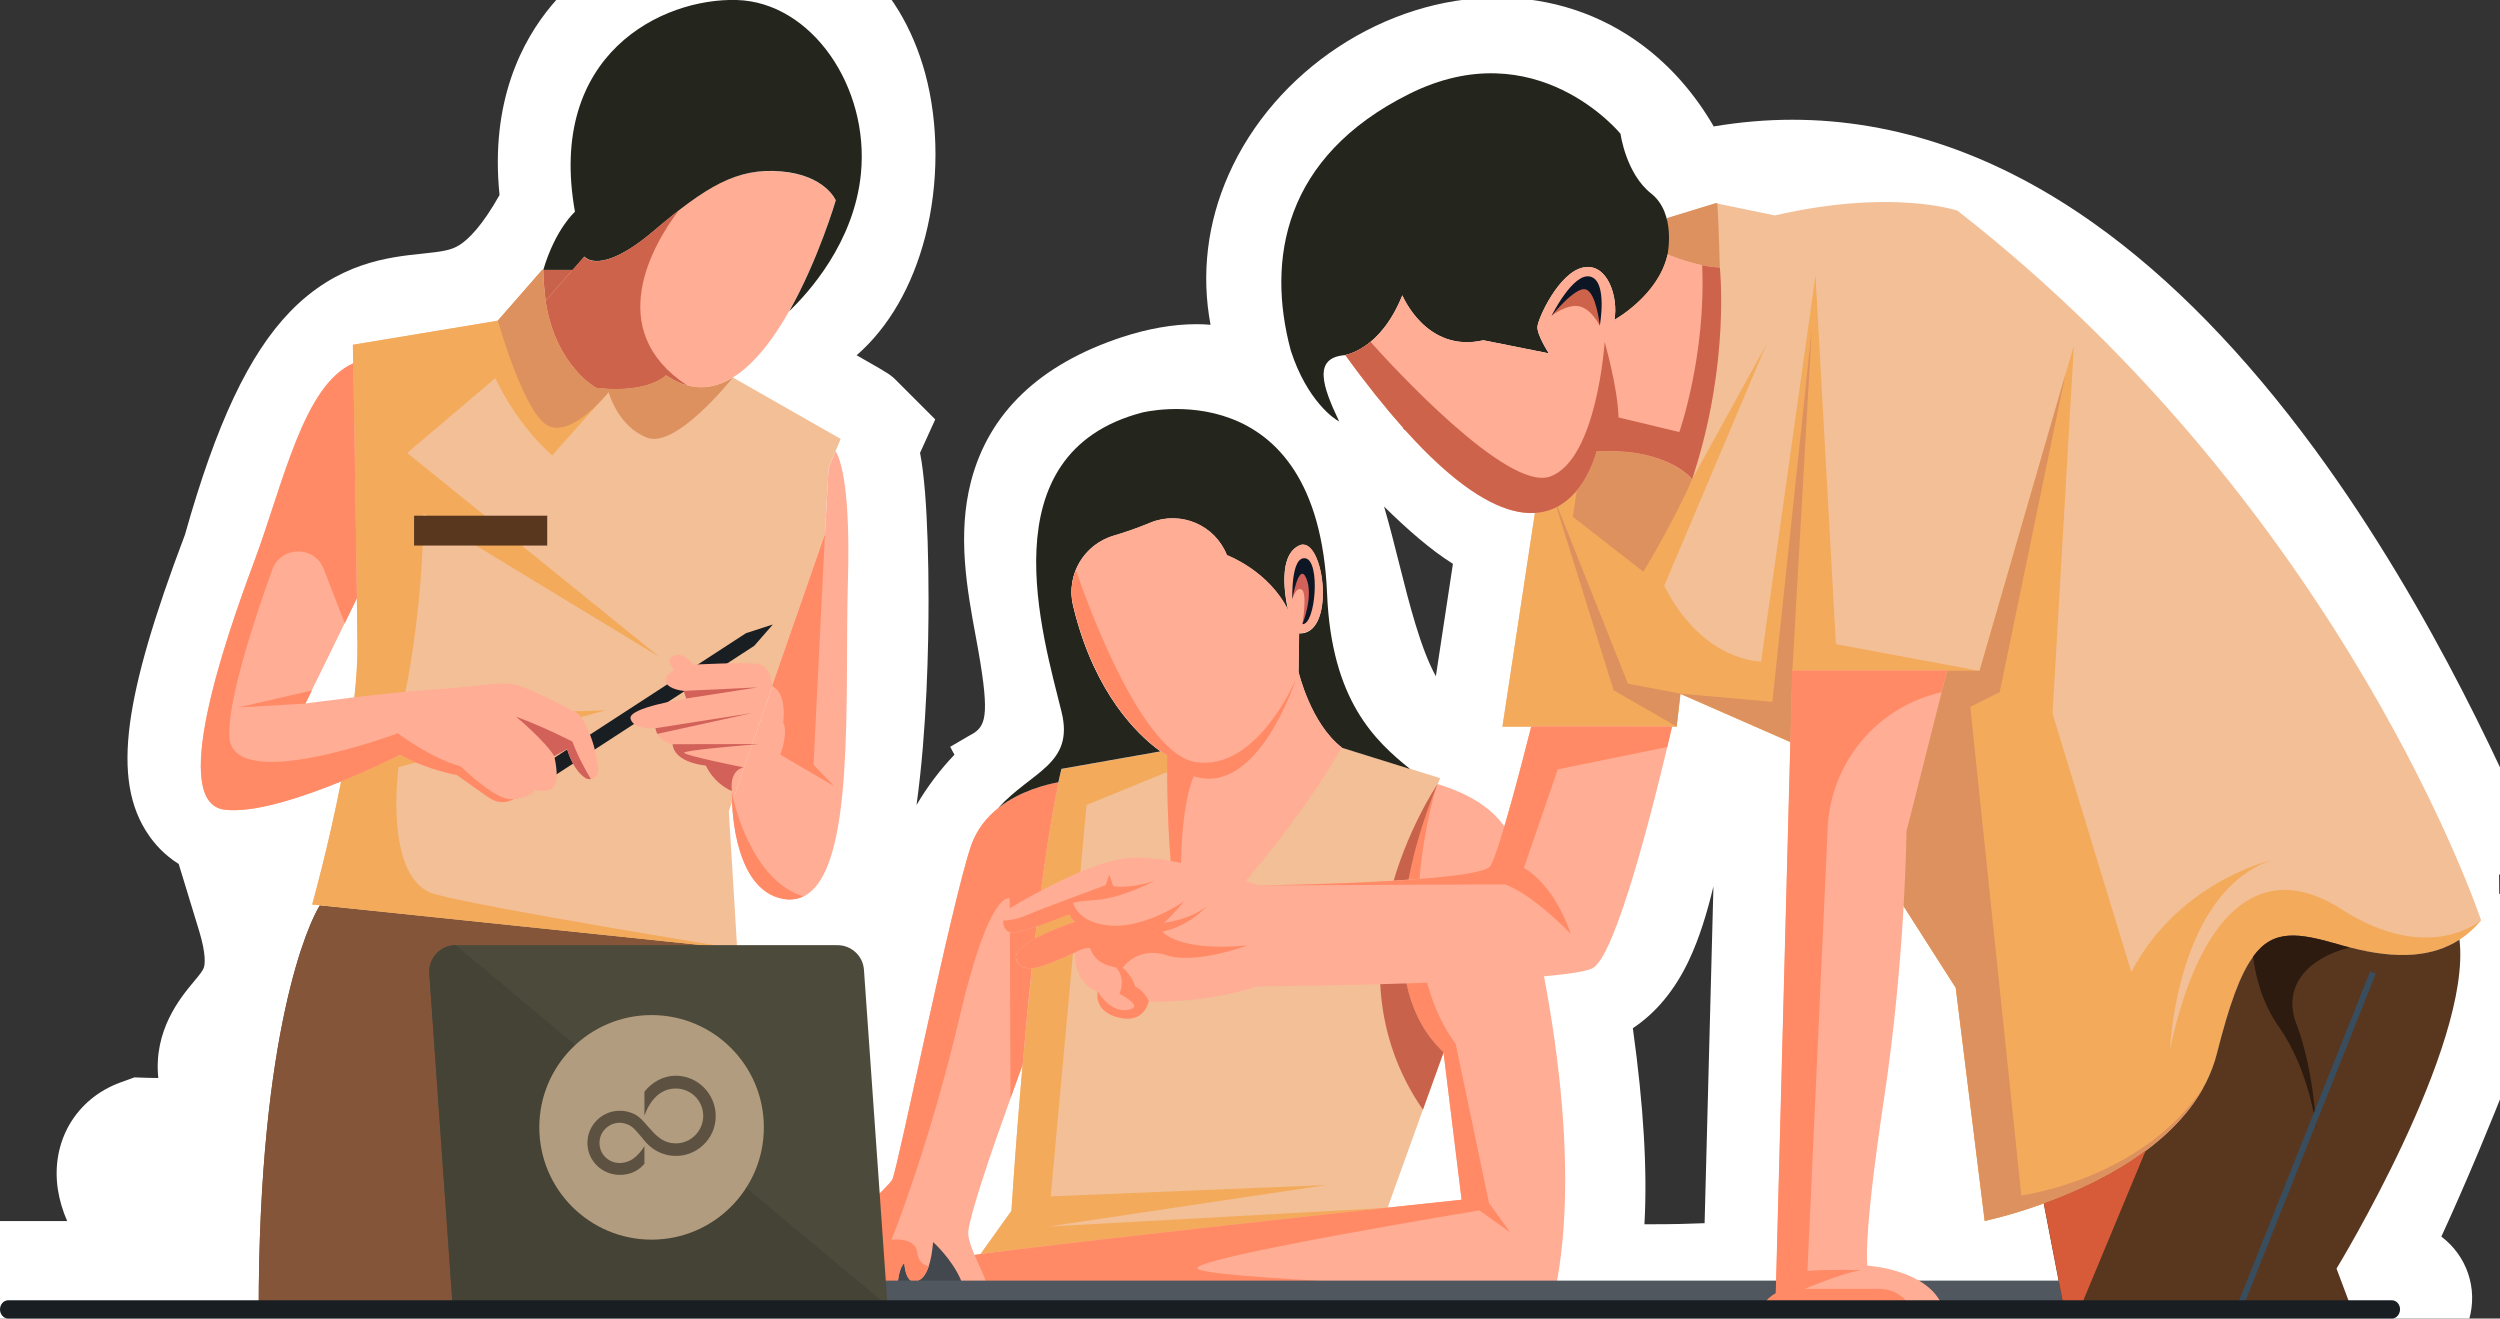 <?xml version="1.0" encoding="utf-8"?>
<!-- Generator: Adobe Illustrator 28.1.0, SVG Export Plug-In . SVG Version: 6.00 Build 0)  -->
<svg version="1.1" id="Layer_1" xmlns="http://www.w3.org/2000/svg" xmlns:xlink="http://www.w3.org/1999/xlink" x="0px" y="0px"
	 viewBox="0 0 1641 865.5" style="enable-background:new 0 0 1641 865.5;" xml:space="preserve">
<rect x="0" y="0" width="1641" height="865.5" fill="#333333" stroke="none"/>
<style type="text/css">
	.st0{display:none;fill:#FFFFFF;}
	.st1{fill:#FFFFFF;}
	.st2{fill:#F3BF97;}
	.st3{fill:#F3AB5B;}
	.st4{fill:#DD915E;}
	.st5{fill:#42484E;}
	.st6{fill:#FFAD95;}
	.st7{fill:#FF8A65;}
	.st8{fill:#24251D;}
	.st9{fill:#D16159;}
	.st10{fill:#0D1625;}
	.st11{fill:#C9624A;}
	.st12{fill:#845538;}
	.st13{display:none;}
	.st14{display:inline;}
	.st15{fill:#F73C4F;}
	.st16{fill:#596068;}
	.st17{fill:#DD2641;}
	.st18{fill:#F9D8AD;}
	.st19{display:inline;opacity:0.74;fill:#808080;enable-background:new    ;}
	.st20{display:inline;fill:#F73C4F;}
	.st21{display:inline;fill:#596068;}
	.st22{display:inline;fill:#DD2641;}
	.st23{display:inline;fill:#F9D8AD;}
	.st24{fill:#191E23;}
	.st25{fill:#CD634B;}
	.st26{fill:#ED9197;}
	.st27{fill:#50575E;}
	.st28{fill:#59371F;}
	.st29{fill:#4C4B3B;}
	.st30{fill:#454336;}
	.st31{fill:#B29C7F;}
	.st32{fill:#D85B39;}
	.st33{fill:#2D1B0F;}
	.st34{fill:#384D5E;}
	.st35{display:none;fill:#F2DBB4;}
	.st36{fill:#5D5241;}
</style>
<path class="st0" d="M789.9,928.6c-204.5,0-395.4-1.4-537.6-4.1c-76.8-1.4-137.2-3.1-179.3-5.1c-23.3-1.1-40.8-2.3-53.5-3.5
	c-8.1-0.8-14.3-1.7-19.4-2.7c-35-7.1-46.8-30.6-50.7-44c-7.6-26.1,2.8-53.5,26-68.3l14.7-9.4h40c-0.8-3-1.4-6.1-1.9-9.1
	c-5.5-36.2,13.5-68.9,47.5-81.3l10.9-4l6.9,0.2c0.9-29.3,17.4-49.1,25.7-59.1c1.5-1.8,4.2-5,5-6.3c0.1-1.3,0.3-6.5-3.2-17.9
	l-12.4-40.5c-9.3-6.6-15.6-14.1-19.3-19.5c-14.1-20.5-18.6-46-14-80.4C79.4,443,91,403,111.9,347.8c21-74.6,43-120.9,71.4-150.2
	c33.8-35,70.8-38.8,92.9-41c12.5-1.3,16.7-2,20.2-4.3c3.6-2.3,10.9-8.7,21.2-26.5C312,62.6,334.4,21,354.4-2.9
	c16.4-19.6,38-35.4,62.5-45.6C438-57.3,460.9-62,483-62c1.2,0,2.4,0,3.6,0c31.1,0.2,59.7,10.4,82.5,29.5
	c22.5,18.7,39,45.8,47.8,78.2c9.5,34.9,9.5,75.9,0,112.3c-7.6,29.2-20.7,54.3-38.2,73.2c11.1,6.3,12.7,7.6,17.7,12.5l29.5,29.5
	l-11.6,25.4c1.1,6.5,2,14.3,2.8,23.9c1.5,19.1,2.4,44.4,2.4,71.2c0,20.4-0.5,53.9-3.1,89.2l10.6-6.3c2.3-1.4,4.7-2.7,7-4.1
	c1.4-1,2.2-2,2.5-7c0.4-8-1.3-22-5.7-45.4c-6-32.5-12.8-69.2-3-106.9c12.6-48.4,48.1-82.6,105.4-101.5c17.4-5.8,34.2-8.8,49.9-9.1
	c-3.6-31.1,1.3-62.7,14.3-92.1C829.1,38.7,905.5-11.6,983-11.6c37.2,0,72.2,11.6,101.4,33.5c17.7,13.3,33,30.1,45.6,50.2
	c15.5-2.3,31.1-3.5,46.4-3.5c70.2,0,139,23.7,204.5,70.3c50.7,36.1,100.1,86.6,146.6,150c79.8,108.8,130.9,227.3,150.2,271.9
	l0.1,0.1c1.6,3.7,4.9,11.4,5.5,12.6l4.4,8.9l-6.7,3.4l10.9,1.7l-1.1,18.2c-0.3,4.4-1,8.7-2.2,12.9c-11.1,42-42.9,118.9-52.4,141.5
	c-7.4,17.6-14.7,34.3-21.3,48.9c15.8,15.5,21.9,38.3,15.6,59.9c-3.9,13.4-15.7,36.9-50.7,44c-5.2,1-11.3,1.9-19.4,2.7
	c-12.7,1.3-30.2,2.4-53.5,3.5c-42.2,2-102.5,3.7-179.3,5.1C1185.3,927.2,994.4,928.6,789.9,928.6z M1082.5,679.5
	c5.9,44.4,8.3,81.9,7.3,114.1c6.5,0,12.9-0.2,19.3-0.4l4-149.8C1104.8,658.3,1094.6,670.4,1082.5,679.5z M928.1,367.5
	c3.1,12.4,6.5,25.6,10.1,37.9l4.6-30.4c-5.1-3.5-10.4-7.5-15.9-12.1C927.3,364.4,927.7,365.9,928.1,367.5z"/>
<path class="st1" d="M789.9,918.6c-204.5,0-395.3-1.4-537.4-4.1c-76.7-1.4-137-3.1-179-5.1c-23.1-1.1-40.4-2.2-53-3.5
	c-7.8-0.8-13.6-1.6-18.5-2.6c-29.9-6.1-39.8-25.8-43.1-37c-6.3-21.8,2.4-44.7,21.7-57l12.3-7.8h51.2c-3-6.8-5-13.7-6.1-20.6
	c-4.8-31.4,11.7-59.7,41.1-70.4l9.1-3.3l9.7,0.3c1.6,0,3.6,0.1,6,0.1c-3.2-31.3,14.4-52.5,23.1-63c4.4-5.2,6.3-7.7,6.9-9.8
	c0.5-1.6,1.6-8.1-3.2-23.8l-13.4-43.9c-9.6-6-15.9-13.4-19.6-18.8C85,530,81.1,506.7,85.3,474.9c4-29.9,15.4-69.3,36.1-123.9
	c20.6-73.1,41.9-118.3,69-146.4c31.3-32.3,64.7-35.8,86.8-38.1c13.4-1.4,19-2.2,24.6-5.8s14.6-12.2,26.1-32.7
	c-6.3-61.5,15-101.6,34.2-124.5c15.4-18.4,35.7-33.2,58.7-42.8C440.6-47.6,462.2-52,483-52c1.2,0,2.3,0,3.4,0
	c28.8,0.2,55.2,9.6,76.3,27.1c20.9,17.4,36.3,42.7,44.6,73.1c9,33.3,9,72.4,0,107.2c-8.5,32.7-24,59.5-45,77.8l5.4,3.1
	c16.3,9.3,16.9,9.6,21.6,14.4l24.6,24.6l-10,22c0,0.1,0.1,0.3,0.1,0.4c1.3,6.6,2.3,15,3.2,25.6c1.5,18.8,2.3,43.8,2.3,70.4
	c0,29.4-1,85.3-7.9,134.7c7.3-12.3,15.6-23.3,24.9-33l-2.8-5.2l8.4-4.9c2.4-1.4,4.9-2.9,7.3-4.2c8.1-5.6,10.4-13.4,1.2-62.7
	c-5.8-31.4-12.4-67.1-3.2-102.5c11.7-44.9,45-76.7,98.8-94.5c17.3-5.7,33.9-8.6,49.2-8.6c3.1,0,6.2,0.1,9.2,0.4
	c-6.2-33-2.2-66.8,11.8-98.4C836.7,46.2,909.3-1.6,983-1.6c35,0,68,10.9,95.4,31.5c18.4,13.8,34,31.6,46.5,53.1
	c17.2-2.9,34.5-4.4,51.5-4.4c68,0,134.9,23,198.7,68.5c49.9,35.5,98.4,85.3,144.3,147.8c79.1,107.8,129.9,225.6,149,270
	c2,4.7,5.1,11.8,5.8,13.2l-17.9,8.9c-2.2-4.4-7.8-10.3-15.9-13.1l0.1,12.7l8.9,4.4l31.8,5l-0.6,9.1c-0.2,3.7-0.9,7.4-1.9,10.9
	c-10.9,41.4-42.5,117.8-51.9,140.3c-8.5,20.2-17,39.6-24.3,55.4c16.8,12.7,24.1,34.1,18.2,54.5c-3.3,11.2-13.2,31-43.1,37
	c-4.8,1-10.7,1.8-18.4,2.6c-12.5,1.3-29.8,2.4-52.9,3.5c-42.1,2-102.3,3.7-179,5.1C1185.1,917.2,994.3,918.6,789.9,918.6z
	 M1079.4,803.6c1.7,0,3.4,0,5.2,0c13.6,0,25.3-0.3,34.3-0.7l5.8-221.1c-4.1,17.1-9.1,33.8-16.3,49c-9.2,19.3-21.5,34.1-36.6,44.1
	C1078.9,726.2,1081.4,768.5,1079.4,803.6z M908.5,332.5c3.6,12.4,6.8,25,9.9,37.4c6.7,26.7,14.2,56.1,24.1,74l11.2-73.8
	C938.9,360.8,924,347.7,908.5,332.5z"/>
<g id="Layer_1_00000003092015481257894630000000107292632992130690_">
</g>
<g id="Layer_2_00000027591174597946545400000014193593365926921149_">
	<g id="Layer_1-2">
		<g>
			<path class="st2" d="M1628.6,604.1L1628.6,604.1c-4.3,5.1-9,9.3-14.2,12.7c-18.7,12.2-44,13.4-78.6,3.3
				c-44.3-12.9-59.6-11.7-80.5,71.3c-2,7.9-5,15.3-8.8,22.2c-21.9,40-70.3,63.8-104.9,76.3c-22.3,8.1-38.8,11.5-38.8,11.5l-19-153
				l-57.8-90.5l-43-67.4l-79.9-35l-2.5,21.5H986.2l22.8-150l11.7-25.3l8.9-19.2l64.7-139.3l32-9.8l0.9,0.2l37.8,7.8
				c77.5-17.8,119.9-3.1,119.9-3.1C1540,337.3,1628.6,604.1,1628.6,604.1L1628.6,604.1z"/>
			<path class="st3" d="M1628.5,604.1c-4.3,5.1-9,9.3-14.2,12.7c-18.7,12.2-44,13.4-78.6,3.3c-44.3-12.9-59.6-11.7-80.5,71.3
				c-2,7.9-5,15.3-8.8,22.2c-21.9,40-70.3,63.8-104.9,76.3c-22.3,8.1-38.8,11.5-38.8,11.5l-19-153l-57.8-90.5l-43-67.4l-79.9-35
				l-2.5,21.5H986.2l22.8-150l11.7-25.3l8.9-19.2c39.1-4.3,81,32.3,81,32.3l49-89l-67.2,158.7c25.4,50.2,63.6,49.7,63.6,49.7
				l35.7-253.4l13.4,242l94.3,17.6l56.4-194.8l5.5-18.7l-14,241.5L1399,638c30.5-58.4,89.9-72.9,92-73.4
				c-62.5,21.7-66.6,124.1-66.6,124.1c18.1-84.3,56.4-128.2,113.2-91.5C1593.4,632.9,1627.2,605.2,1628.5,604.1z"/>
			<polygon class="st4" points="1103,455.3 1068.6,448.8 1018.8,323.7 1059.2,453.1 1100.5,476.9 			"/>
			<path class="st4" d="M1110.6,314.7c-10.4,24.9-31.9,60.6-31.9,60.6l-46.3-36.1c0,0,1.3-8.6,2.6-17.2
				c9.5-11.5,12.8-25.6,12.8-25.6C1095,293.7,1110.6,314.7,1110.6,314.7L1110.6,314.7z"/>
			<path class="st4" d="M1128.9,175.6c-15.6-0.5-34.4-8.6-34.4-8.6c-4.3,19.6-20.9,33.5-29.6,39.5l29.5-63.4l32-9.8l0.9,0.2
				C1128.3,151.4,1128.9,175.6,1128.9,175.6L1128.9,175.6z"/>
			<path class="st5" d="M645.9,858c0,0-5.7-21.4-11.8-30s-22.3-29.8-22.3-29.8l-32.1,39.6l1.4,22.7L645.9,858z"/>
			<g>
				<path class="st2" d="M947.6,690.7L934,728.4l-23.2,64.4l-24.1,66.9l-0.6,1.7H616.3l14.8-20.7l8.5-12l0.3-0.4l1.1-1.6l2.8-3.9
					l20.1-28.1c0,0,2.6-41.9,7.3-95.7l0,0c1.9-21.8,4.2-45.6,6.7-69.4c4.6-42.7,10.3-85.3,16.9-116.1c0.7-3.1,1.3-6,2-8.8l65.1-11.5
					l12.6-2.2l8.4-1.5l98,1.2l44.9,14l19.6,6.1c0,0-0.7,1.4-1.7,4v0.1c0,0,0,0,0,0.1c-0.4,0.9-0.8,2-1.3,3.2
					c-6,14.8-18.8,50.1-21.3,86.9C918.7,636.2,924.1,668.7,947.6,690.7L947.6,690.7z"/>
				<path class="st3" d="M910.8,792.8l-267,30.2l20.1-28.1c0,0,2.6-41.9,7.3-95.7l0,0c1.9-21.8,4.2-45.6,6.7-69.4
					c4.6-42.7,10.3-85.3,16.9-116.1c0.7-3.1,1.3-6,2-8.8l65.1-11.5l12.6-2.2l-5.1,14.2l-56.2,23l-23.5,256.9l181.4-7.5l-183,27.3
					L910.8,792.8L910.8,792.8z"/>
				<path class="st6" d="M1020.7,847.2c-1.9,8.5-3.5,12.5-3.5,12.5H640.8c0,0-5.8-35.2-4.7-35.4c20.2-3.5,191.2-22.6,274.6-31.6
					c29.3-3.1,48.7-5.2,48.7-5.2l-11.9-96.9c-53.2-50-13.3-154-4.1-175.9v-0.1l0,0c27.1,8.2,47.2,22.5,51.8,46.3
					C1039.1,726.1,1027.6,816.2,1020.7,847.2z"/>
				<path class="st7" d="M1020.7,847.2c-1.9,8.5-3.5,12.5-3.5,12.5H640.8c0,0-5.8-35.2-4.7-35.4c20.2-3.5,191.2-22.6,274.6-31.6
					c29.3-3.1,48.7-5.2,48.7-5.2l-11.9-96.9c-53.2-50-13.3-154-4.1-175.9c-1.2,3.8-34,107.7,12.1,170.5l21.9,104.5l13.9,19.2
					L971,794.5c0,0-184.5,30.4-185.1,37.9C785.5,839.2,977.7,845.8,1020.7,847.2L1020.7,847.2z"/>
				<path class="st6" d="M694.8,513.5c-6.5,30.8-12.2,73.4-16.9,116.1c-2.6,23.7-4.8,47.6-6.7,69.4l0,0c-2.5,6.9-5.2,14.3-7.9,21.9
					c-12.8,35.5-26.4,75.5-27.7,87.3c-0.5,4.6,2.4,11.8,5.4,18.6c3.3,7.3,6.7,14.2,6.3,16.7c-1.4,8.5-14.1,3.8-14.1,3.8
					c-0.5-2.2-1.3-4.4-2.2-6.5c-6-14.4-18.5-25.5-18.5-25.5c-0.6,6.5-1.5,11.8-2.9,15.9c-2,6-4.9,9.4-8.9,10
					c-6.6,0.9-7.1-12.3-7.1-12.3c-6.1,6.1-4.7,28.2-4.7,28.2l-18.8,1l-13.6-55.6c0,0,25.9-22.6,29.2-28.2
					c3.3-5.6,39.1-182.7,51.8-219.4c3.7-10.6,10.3-18.5,17.8-24.5C669.7,519,687.5,514.8,694.8,513.5z"/>
				<path class="st7" d="M694.8,513.5c-6.5,30.8-12.2,73.4-16.9,116.1c-2.6,23.7-4.8,47.6-6.7,69.4l0,0c-2.5,6.9-5.2,14.3-7.9,21.9
					l-0.5-131.1c0,0-12.9-7.6-32.9,77.6s-44.7,146.4-44.7,146.4s15.9-2.3,17,8.8c0.6,5.6,4.1,7.8,7.4,8.6c-2,6-4.9,9.4-8.9,10
					c-6.6,0.9-7.1-12.3-7.1-12.3c-6.1,6.1-4.7,28.2-4.7,28.2l-18.8,1l-13.6-55.6c0,0,25.9-22.6,29.2-28.2
					c3.3-5.6,39.1-182.7,51.8-219.4c3.7-10.6,10.3-18.5,17.8-24.5C669.7,519,687.5,514.8,694.8,513.5z"/>
				<path class="st8" d="M871.1,389.8c-6.1-148.1-121.4-119-121.4-119c-102.2,26.8-65.1,146.6-52.9,196.5
					c8.5,34.4-19.6,38.9-41.6,63.1c14.4-11.4,32.2-15.6,39.5-16.9c0.7-3.1,1.3-6,2-8.8l65.1-11.5c-10.4-7.3-38.2-30.7-53.8-82.1
					c-1.3-4.4-2.6-8.9-3.7-13.7c-4.7-20,7.2-40.1,27-45.8c6.9-2,14.8-4.7,23.7-8.4c19.8-8.1,42.4,1.4,50.3,21.3l0,0
					c0,0,27.6,10.3,40.3,36.3c0,0-9.1-35.1,7.1-42.6c1-0.5,2-0.7,3-0.6c14.2,1.2,20.3,59.3-3,58.2l-0.4,25.3c0,0,7.9,33.9,28.4,49.7
					l44.9,14C902.6,486.3,874,459.8,871.1,389.8L871.1,389.8z"/>
				<path class="st6" d="M880.8,490.6c0,0-39.9,71-103.4,129.4c0,0-11.8-29.6-11.4-124.3c0,0-1.5-0.8-4.1-2.6
					c-10.4-7.3-38.2-30.7-53.8-82.1c-1.3-4.4-2.6-8.9-3.7-13.7c-1.9-8-1.1-16,1.7-23.1c4.3-10.7,13.4-19.3,25.3-22.8
					c6.9-2,14.8-4.7,23.7-8.4c19.8-8.1,42.4,1.4,50.3,21.3c0,0,6.9,2.6,15.4,8.4s18.5,14.9,24.9,27.9c0,0-9.1-35.1,7.1-42.6
					c1-0.5,2-0.7,3-0.6c14.2,1.2,20.3,59.3-3,58.2l-0.4,25.3C852.4,440.9,860.3,474.8,880.8,490.6L880.8,490.6z"/>
				<path class="st7" d="M850.8,445.4c-1.3,3.9-25.9,77.5-67.2,64.1c0,0-13.8,27.1-6.1,110.5c0,0-11.8-29.6-11.4-124.3
					c0,0-1.5-0.8-4.1-2.6c-10.4-7.3-38.2-30.7-53.8-82.1c-1.3-4.4-2.6-8.9-3.7-13.7c-1.9-8-1.1-16,1.7-23.1
					c8.8,25.6,43.9,121.1,79,126.1C824.4,505.9,849.4,448.8,850.8,445.4L850.8,445.4z"/>
				<path class="st9" d="M848.3,393.3c0,0,2.3-8.5,6.1-6.3c3.9,2.1,0.5,22.7,0.5,22.7s7.8-11.2,6.5-24.9
					C860,371.2,849.3,366.5,848.3,393.3L848.3,393.3z"/>
				<path class="st10" d="M848.3,393.3c0,0-1.1-28.7,8.7-26.8c9.8,1.9,6.6,43.7-2.1,43.2c0,0,7.5-18.3,2.6-30
					S848.3,393.3,848.3,393.3z"/>
				<path class="st11" d="M947.6,690.7L934,728.4c-67.7-97.9,7.3-210.3,9.5-213.5c-0.4,0.9-0.8,2-1.3,3.2
					c-6,14.8-18.8,50.1-21.3,86.9C918.7,636.2,924.1,668.7,947.6,690.7L947.6,690.7z"/>
			</g>
			<path class="st12" d="M480.5,620.5l-0.6,0.9l-1.1,1.8l-145,236.9h-164c0-183.6,33-254.9,40.2-265.9l266.4,25.9L480.5,620.5
				L480.5,620.5z"/>
			<path class="st12" d="M483.7,622.8l-4.9,0.5L262,643.2c0,0-18.3,131.8-4.2,217h-88c0-183.6,33-254.9,40.2-265.9l266.4,25.9
				l3.5,1.3L483.7,622.8L483.7,622.8z"/>
			<path class="st2" d="M551.8,288.1l-3.3,7.9l-4.6,10.9l-2.4,43.7l-61,175.8l-2.1,6.1l5.5,90.3h-0.1L205,593.7
				c0,0,10.5-37.4,19-80.8c3.6-18.1,6.7-37.3,8.7-55.2c1.3-12.1,2.1-23.6,2-33.8c-0.1-9.1-0.2-19.7-0.4-31.3
				c-0.7-53-1.9-125.6-2.4-154.1c-0.1-7.7-0.2-12.2-0.2-12.2l95.2-15.8l29.1-33.3h0.6c0,0,0,7.6,1.5,20.2c0,0.2,0.1,0.4,0.1,0.5
				c6.6,42.5,33.2,56.7,33.2,56.7c0.8,0.1,1.6,0.2,2.4,0.3c2.1,0.2,4.1,0.3,6,0.4c27.9,1.2,37.4-8.9,37.4-8.9
				c15.9,10.8,30.6,9.5,43.9,1.4l0,0L551.8,288.1L551.8,288.1z"/>
			<path class="st3" d="M483.7,622.8l-278.8-29.1c0,0,10.5-37.4,19-80.8c3.6-18.1,6.7-37.3,8.7-55.2c1.3-12.1,2.1-23.6,2-33.8
				c-0.1-9.1-0.2-19.7-0.4-31.3c-0.7-53-1.9-125.6-2.4-154.1c-0.1-7.7-0.2-12.2-0.2-12.2l95.2-15.8l29.1-33.3h0.6
				c0,0,0,7.6,1.5,20.2c0,0.2,0.1,0.4,0.1,0.5c6.6,42.5,33.2,56.7,33.2,56.7c0.8,0.1,1.6,0.2,2.4,0.3c2.1,0.2,4.1,0.3,6,0.4
				l-0.3,2.1l-36.9,41.5c0,0-21.5-17.4-37.4-50.7l-57.8,49.1l165.8,134.1L278,337.2c0,0,0.5,65-15.4,133.6l135.1-4.6l-136.1,37.4
				c0,0-10.2,74.2,24.1,83.4C319.5,596.2,478.8,622,483.7,622.8L483.7,622.8z"/>
			<g class="st13">
				<g class="st14">
					<path class="st15" d="M238.1,759.4H94.3c-6.3,0-10.9,6-9.2,12.1c4.5,15.5,15.5,40.5,39.5,42.7c5.1,10.6,10.5,17.8,13.3,21.1
						h78.8C240.8,806.1,238.1,759.4,238.1,759.4L238.1,759.4z M102,779.3c-1.2-3.6,1.5-7.3,5.3-7.3h5.7c1.3,13.1,4.3,24.4,8,33.8
						C110.7,801.5,104.8,787.9,102,779.3z"/>
					<path class="st16" d="M260.4,835.3l-0.6,0.5c-15.7,12.5-35.2,19.3-55.2,19.3h-61.3c-20.3,0-40-6.9-55.8-19.7L260.4,835.3
						L260.4,835.3z"/>
					<path class="st17" d="M127.3,772.1c-1.1-5-2-9.4-2.6-12.7H94.2c-6.4,0-10.9,6.1-9.1,12.3c4.5,15.5,15.5,40.3,39.4,42.5
						c5.1,10.6,10.5,17.8,13.3,21.1h78.8l-24.7-3.5C160.2,827.2,134.4,803.5,127.3,772.1L127.3,772.1z M102,779.3
						c-1.2-3.6,1.5-7.3,5.3-7.3h5.7c1.3,13.1,4.3,24.4,8,33.8C110.7,801.5,104.8,787.9,102,779.3z"/>
					<ellipse class="st18" cx="176.8" cy="797.5" rx="35" ry="16.2"/>
				</g>
				<path class="st19" d="M182.6,747.6c0,0-25.7-11.6-30.9-41.3c-5.4-30.7,47.6-32.5,24.6-107.9c0,0,23.8,38.1,1.6,80.9
					C155.6,722.2,182.6,747.6,182.6,747.6L182.6,747.6z"/>
				<path class="st19" d="M188.3,741.8c0,0-23.5-23,5-63.6C193.3,678.3,178.8,715.8,188.3,741.8z"/>
				<path class="st19" d="M181.2,592c0,0-19.7-10.4-8.4-42.4C172.8,549.6,171.3,579.2,181.2,592L181.2,592z"/>
			</g>
			<g class="st13">
				<path class="st20" d="M1009.3,759.4H865.5c-6.3,0-10.9,6-9.2,12.1c4.5,15.5,15.5,40.5,39.5,42.7c5.1,10.6,10.5,17.8,13.3,21.1
					h78.8C1011.9,806.1,1009.3,759.4,1009.3,759.4L1009.3,759.4z M873.2,779.3c-1.2-3.6,1.5-7.3,5.3-7.3h5.7
					c1.3,13.1,4.3,24.4,8,33.8C881.9,801.5,876,787.9,873.2,779.3z"/>
				<path class="st21" d="M1031.6,835.3l-0.6,0.5c-15.7,12.5-35.2,19.3-55.2,19.3h-61.3c-20.3,0-40-6.9-55.8-19.7L1031.6,835.3
					L1031.6,835.3z"/>
				<path class="st22" d="M898.5,772.1c-1.1-5-2-9.4-2.6-12.7h-30.5c-6.4,0-10.9,6.1-9.1,12.3c4.5,15.5,15.5,40.3,39.4,42.5
					c5.1,10.6,10.5,17.8,13.3,21.1h78.8l-24.7-3.5C931.4,827.2,905.6,803.5,898.5,772.1z M873.2,779.3c-1.2-3.6,1.5-7.3,5.3-7.3h5.7
					c1.3,13.1,4.3,24.4,8,33.8C881.9,801.5,876,787.9,873.2,779.3z"/>
				<ellipse class="st23" cx="948" cy="797.5" rx="35" ry="16.2"/>
				<path class="st19" d="M953.8,747.6c0,0-25.7-11.6-30.9-41.3c-5.4-30.7,47.6-32.5,24.6-107.9c0,0,23.8,38.1,1.6,80.9
					S953.8,747.6,953.8,747.6L953.8,747.6z"/>
				<path class="st19" d="M959.5,741.8c0,0-23.5-23,5-63.6C964.5,678.3,949.9,715.8,959.5,741.8z"/>
				<path class="st19" d="M952.3,592c0,0-19.7-10.4-8.4-42.4C943.9,549.6,942.5,579.2,952.3,592L952.3,592z"/>
			</g>
			<path class="st6" d="M548.5,131.5c0,0-11.2,38.8-30.5,72.7c-10.2,18.1-22.7,34.8-37,43.6c-9.3,5.7-19.4,8.1-30,5.2
				c-4.5-1.2-9.1-3.4-13.9-6.6c0,0-10.9,11.6-43.4,8.5c-0.8-0.1-1.6-0.2-2.4-0.3c0,0-26.6-14.2-33.2-56.7c0-0.2-0.1-0.4-0.1-0.5
				l17.7-20.2l6.2-7.1l1.4-1.6c0,0,10,13.3,45.1-16.5c6.2-5.2,11.9-9.9,17.2-14.1c25.2-19.5,43-27.4,66.9-25.3
				C541.7,115,548.5,131.5,548.5,131.5L548.5,131.5z"/>
			<path class="st8" d="M565.1,114.1c-4.5,45.3-34.6,78.2-47,90.1c19.2-34,30.5-72.7,30.5-72.7s-6.8-16.5-35.8-19
				s-49.1,9.7-84.1,39.4c-35.1,29.7-45.1,16.5-45.1,16.5l-7.7,8.8h-19.3c8-27,20.8-38.2,20.8-38.2C358.9,35.5,434.7-1.4,483.6,0
				S570.8,56.7,565.1,114.1z"/>
			<path class="st11" d="M375.8,177.2l-17.7,20.2c-1.5-12.6-1.5-20.2-1.5-20.2H375.8L375.8,177.2z"/>
			<polygon class="st24" points="358.2,512.9 352.8,504.6 489.7,415.6 507.3,409.9 495.1,423.9 			"/>
			<g>
				<path class="st6" d="M556.6,380.3c-2.2,78,5.2,191.6-29.3,208.2c-3,1.4-6.3,2.1-10,2c-27.4-2.1-35.6-37.2-36.8-64l0.8-2.1
					l12.3-35.5l0.1-0.4l13.2-38l34.6-99.8l2.4-43.7l4.6-10.9C552.3,302.5,558.2,322.1,556.6,380.3L556.6,380.3z"/>
				<path class="st6" d="M506.9,450.4l-13.2,38l-0.1,0.4l-12.3,35.5l-0.8,2.1c-0.1-2.1-0.1-4.1-0.1-6.1c0-0.4,0-0.7,0-1.1
					c0,0-10.9-3.9-17.1-16.7c0,0-20.6-1.6-21.8-14c0,0-9.7-1.5-11.3-10.5c0,0-14.4,1.2-16.3-6.2c-1.9-7.4,36.6-13.2,36.6-13.2
					l-1.6-5.1c0,0-9.7-0.8-11.7-5.5c-1.9-4.7,5.4-8.2,5.4-8.2s-5.8-6.2-1.2-8.9c4.7-2.7,9.3,0,13.6,5.4c0,0,34.3-1.9,43.2-0.4
					C504.3,437,506.2,445.2,506.9,450.4L506.9,450.4z"/>
			</g>
			<path class="st6" d="M392.7,505.3c0.3,3.2-2,5.7-4.8,6.1c-1.3,0.2-2.8-0.1-4.1-1c-4-2.9-8.4-8.4-11.6-18.7l-8.4,4.6
				c0,0,3.4,13.9,0.4,19.3c-2.9,5.5-13,2.9-13,2.9s-2.7,4.7-10.6,5.4c-0.9,0.1-1.8,0.1-2.9,0.1l0,0c-0.6,0.5-7.9,6-17.6-0.9
				c-10.1-7.1-20.2-14.3-20.2-14.3s-20.6-3.8-37.4-13.4c0,0-16.9,8.6-38.6,17.5c-25.2,10.3-57,20.9-76.4,18.6
				c-36.1-4.2-1.7-106.7,19.3-162.9c19.3-51.8,32.3-115.7,65-130.1c0.5,28.5,1.7,101.1,2.4,154.1c-2.3,4.7-5.1,10.4-8,16.5
				c-7.6,15.6-16.4,33.7-21.6,44.1c-2.6,5.3-4.2,8.6-4.2,8.6s14.1-1.9,32.2-4.1c16.6-2,36.6-4.1,52.2-5.1c32.8-2.1,45-6.3,57.1-2.1
				c12.2,4.2,37.8,18.1,37.8,18.1S390.1,480,392.7,505.3L392.7,505.3z"/>
			<path class="st25" d="M451.1,253c-4.5-1.2-9.1-3.4-13.9-6.6c0,0-10.9,11.6-43.4,8.5c-0.8-0.1-1.6-0.2-2.4-0.3
				c0,0-26.6-14.2-33.2-56.7c0-0.2-0.1-0.4-0.1-0.5l17.7-20.2l6.2-7.1l1.4-1.6c0,0,10,13.3,45.1-16.5c6.2-5.2,11.9-9.9,17.2-14.1
				C428.8,160,395.5,216.6,451.1,253L451.1,253z"/>
			<path class="st9" d="M387.9,511.4c-1.3,0.2-2.8-0.1-4.1-1c-4-2.9-8.4-8.4-11.6-18.7l-8.4,4.6c-6-10-25.1-25.9-25.1-25.9
				c19.9,7.4,37,16.4,37,16.4C379.7,497.5,385.4,507.3,387.9,511.4L387.9,511.4z"/>
			<path class="st7" d="M204.7,453.2c-2.6,5.3-4.2,8.6-4.2,8.6l-44.2,2.6L204.7,453.2z"/>
			<path class="st7" d="M337.8,524c-0.6,0.5-7.9,6-17.6-0.9c-10.1-7.1-20.2-14.3-20.2-14.3s-20.6-3.8-37.4-13.4
				c0,0-16.9,8.6-38.6,17.5c-25.2,10.3-57,20.9-76.4,18.6c-36.1-4.2-1.7-106.7,19.3-162.9c19.3-51.8,32.3-115.7,65-130.1
				c0.5,28.5,1.7,101.1,2.4,154.1c-2.3,4.7-5.1,10.4-8,16.5l-13.8-35.6c-6-15.6-28.1-15.3-33.8,0.4c-13.1,36.5-29,86-28.2,109.2
				c1.2,39.3,110.6-1.8,110.6-1.8s20.8,16,41.4,21.8C302.4,503.1,328.7,528.8,337.8,524L337.8,524z"/>
			<path class="st26" d="M340.7,523.9c-0.9,0.1-1.8,0.1-2.9,0.1C338.5,523.6,339.5,523.6,340.7,523.9z"/>
			<polygon class="st9" points="448.8,453.5 497.2,451.2 450.4,458.5 			"/>
			<path class="st9" d="M430.2,478l63.1-9.9l-61.7,13.6C431.6,481.8,431,481.3,430.2,478z"/>
			<path class="st9" d="M449.1,494.1c0.2,1.9,39,9.6,39,9.6s-9.3,1.2-7.7,15.5c0,0-10.9-3.9-17.1-16.7c0,0-20.6-1.6-21.8-14
				l52.2-0.1h4.3c0,0-1.7,0.1-4.5,0.4C481.5,489.8,448.9,492.6,449.1,494.1L449.1,494.1z"/>
			<path class="st7" d="M541.5,350.6L534,502l13.5,14l-35.3-20.6c0,0,5.4-14,1.9-21.3c0,0,2.9-18.8-7.3-23.8L541.5,350.6
				L541.5,350.6z"/>
			<path class="st7" d="M527.3,588.4c-3,1.4-6.3,2.1-10,2c-27.4-2.1-35.6-37.2-36.8-64c-0.1-2.1-0.1-4.1-0.1-6.1c0,0,0.3,1.5,0.9,4
				C484.4,537.4,496.8,578.9,527.3,588.4z"/>
			<path class="st4" d="M481.1,247.8c-1.1,1.3-37.4,46.9-56.4,39.5c-19.3-7.5-25.2-29.9-25.2-29.9S374.7,288.5,359,279
				c-15.7-9.4-32.2-68.6-32.2-68.6l29.1-33.3h0.6c0,0,0,7.6,1.5,20.2c0,0.2,0.1,0.4,0.1,0.5c6.6,42.5,33.2,56.7,33.2,56.7
				c0.8,0.1,1.6,0.2,2.4,0.3c32.5,3.1,43.4-8.5,43.4-8.5C453.1,257.3,467.9,256,481.1,247.8L481.1,247.8z"/>
			<rect x="568.9" y="840.6" class="st27" width="806.1" height="19.8"/>
			<rect x="271.8" y="338.5" class="st28" width="87.4" height="19.6"/>
			<path class="st6" d="M1097.5,476.9c-0.7,3-1.7,7.6-3.1,13.4c-9.5,40.1-33.8,137.1-49,145.2c-19.2,10.3-220.1,12-220.1,12
				c-37.6,12-71.4,9.8-71.4,9.8s-2.6,15-19.7,10.7c-16.5-4.1-13.9-16.2-13.7-17.1l0,0c-16.2-5.6-15-25.6-15-25.6
				c-19.2,8.6-34.2,15.8-38.5,4.7s38.5-24.8,38.5-24.8c-2.6-1.7-3.8-5.1-3.8-5.1l0,0c-0.6,0.2-11.2,4.6-21.5,8.1l0,0
				c-4.7,1.6-9.4,3-13,3.8c-5,1.1-7.3-1.1-8.3-3.9c-0.4-1.2-0.6-2.4-0.5-3.7c0.1-3.5,2.2-6.9,5.4-8.8c13.7-8.2,52.3-30,76.5-32.4
				c29.9-3,85.5,17.9,85.5,17.9s145.7-1.7,152.5-12.8c6-9.7,22.7-75,26.8-91.5L1097.5,476.9L1097.5,476.9z"/>
			<path class="st8" d="M1083.8,127c-16.6-13.1-20.1-39.2-20.1-39.2s-55.3-67.9-138.8-26.1c-82.3,41.1-93.7,108.7-77.6,168.5
				c10.7,33,28.9,45.2,31.7,46.4c-11-23.2-17.4-41.8,3.9-43.5c0,0,23.1-3.2,37.6-39.2c0,0,15.6,38.1,53.2,29.5l43,8.6
				c0,0-8.1-12.4-7.5-17.7c0.5-5.4,14-35.4,30.1-38.7c16.1-3.2,23.1,19.9,20.4,34.4c0,0,29-16.1,34.9-43
				C1094.5,167,1100.4,140.1,1083.8,127z"/>
			<path class="st10" d="M920.9,280.8c5.3-1.3,8.7-2.8,9-3c-2.6,1.8-5.1,3.3-7.6,4.6C921.8,281.9,921.3,281.4,920.9,280.8z"/>
			<path class="st6" d="M1112,310.5v0.1c-0.4,1.3-0.9,2.7-1.3,4c0,0-15.6-20.9-62.8-18.3c0,0-3.3,14.1-12.8,25.6
				c-15.8,19.2-48.8,31.5-112.7-39.5c-0.5-0.5-1-1.1-1.4-1.6c-11.6-13.1-24.3-28.8-38-47.8c0,0,7.5-1.1,16.6-8.6
				c6.9-5.7,14.7-15.1,20.9-30.6c0,0,15.6,38.1,53.2,29.5l43,8.6c0,0-8.1-12.4-7.5-17.7c0.5-5.4,14-35.4,30.1-38.7
				c16.1-3.2,23.1,19.9,20.4,34.4c0,0,2.1-1.2,5.3-3.4c8.7-6.1,25.3-19.9,29.6-39.5c0,0,10.8,4.6,22.7,7.1c3.9,0.8,7.9,1.4,11.6,1.5
				C1128.9,175.6,1135.6,237.1,1112,310.5L1112,310.5z"/>
			<path class="st7" d="M757.7,578.2c0,0-20.4,11-37.8,12.5c-17.4,1.4-19.7,1.4-18,9.3l0,0c-0.9,0.3-22.9,9.4-34.6,11.9
				c-5,1.1-7.3-1.1-8.3-3.9c-0.4-1.2-0.6-2.4-0.5-3.7c3.8-0.1,9-0.9,15.2-3.5c13.1-5.5,52.1-19.8,52.1-19.8l2.3-7l2.6,7.6
				C730.6,581.7,741.1,583.7,757.7,578.2z"/>
			<path class="st7" d="M818.8,620.6c0,0-34.2,12.7-53.1,6.4c-18.9-6.2-28.8,8.2-28.8,8.2s-16.8,0.9-21.3-12.7c0,0-2.3-1.5-9.9,2.7
				c-19.2,8.6-34.2,15.8-38.5,4.7s38.5-24.8,38.5-24.8c-2.6-1.7-3.8-5.1-3.8-5.1l0,0c-0.6,0.2-11.2,4.6-21.5,8.1
				c12.2-9.6,23.7-16.4,23.7-16.4s2.4,14.6,25.6,15.9c22.8,1.3,46.9-15.5,47.7-16.1c-0.4,0.5-7.5,9-13.3,14.2
				c0,0,16.7-1.7,28.1-10.9c-0.7,0.8-11.9,13.2-29.2,16.7C762.9,611.5,773.2,624.9,818.8,620.6L818.8,620.6z"/>
			<path class="st7" d="M754,657.2c0,0-2.6,15-19.7,10.7c-16.5-4.1-13.9-16.2-13.7-17.1l0,0c0,0,7.8,14.1,19.7,12.1
				c11.9-1.9-5.5-10.6-5.5-10.6s6.2-12.9-6.2-20.5l8.3,3.3c0,0,6.6,5.8,8.1,12.2C745,647.4,751,650.2,754,657.2L754,657.2z"/>
			<path class="st28" d="M1533.7,832.7l11,29.3h-189.3l-13.9-72c20.2-7.3,45.2-18.5,66.8-34.6c21.7-16.1,40.1-37.1,46.9-64
				c8.1-32.1,15.3-52,23.8-63.5c13.3-18.3,29.6-15.7,56.8-7.8c2.3,0.7,4.5,1.3,6.8,1.8c31.2,8.1,54.3,6.2,71.8-5.1
				C1622.7,686.7,1533.7,832.7,1533.7,832.7L1533.7,832.7z"/>
			<path class="st25" d="M1112,310.5v0.1c-0.4,1.3-0.9,2.7-1.3,4c0,0-15.6-20.9-62.8-18.3c0,0-3.3,14.1-12.8,25.6
				c-15.8,19.2-48.8,31.5-112.7-39.5c-0.5-0.5-1-1.1-1.4-1.6c-11.6-13.1-24.3-28.8-38-47.8c0,0,7.5-1.1,16.6-8.6
				c12.4,13.9,89.6,98.6,117.9,88.4c30.8-11.1,35.8-88.3,35.8-88.3s8.6,29.8,9.1,49.5l39.9,9.6c0,0,17.6-50,15-109.5
				c3.9,0.8,7.9,1.4,11.6,1.5C1128.9,175.6,1135.6,237.1,1112,310.5L1112,310.5z"/>
			<polygon class="st4" points="1176.5,440.2 1189.3,215.6 1163.4,460.7 1103,455.3 1182.9,490.4 			"/>
			<path class="st4" d="M1446.5,713.6c-21.9,40-70.3,63.8-104.9,76.3c-22.3,8.1-38.8,11.5-38.8,11.5l-19-153l-57.8-90.5l52.2-117.6
				h21.2l56.4-194.8l-43.2,208.8l-19.3,9.7l33.5,320.7C1326.8,784.5,1404.8,775.1,1446.5,713.6L1446.5,713.6z"/>
			<path class="st6" d="M1275.9,859.8h-120.4c0,0,3.4-7.4,10.2-10.8l10.8-408.8h101.6l-3.6,14.2l-23.1,91.4c0,0-0.6,81.8-14.8,176
				c-14.2,94.2-10.8,109-10.8,109S1267.9,833.2,1275.9,859.8L1275.9,859.8z"/>
			<path class="st7" d="M1022.5,505l-22.2,64.7c0,0,19.3,9.7,30.7,43.2c0,0-24.4-25.6-43.1-32.4l-162.1,0.7
				c0,0,145.7-1.7,152.5-12.8c6-9.7,22.7-75,26.8-91.5h92.4c-0.7,3-1.7,7.6-3.1,13.4L1022.5,505L1022.5,505z"/>
			<path class="st7" d="M1199.7,543.4l-13.3,290.9c12.3-1.2,35.2-0.6,35.2-0.6c-12.3,1.9-37,12.3-37,12.3h48.7
				c11.7,0,18.3,6.9,22,13.8h-99.9c0,0,3.4-7.4,10.2-10.8l10.8-408.8H1278l-3.6,14.2l0,0C1232.4,463.8,1201.7,500.2,1199.7,543.4
				L1199.7,543.4z"/>
			<path class="st25" d="M1018.3,207.3c0,0,10.5-8.1,18.5-6.2s13.2,12.6,13.2,12.6s1.7-25.9-6.3-27
				C1035.7,185.7,1021.7,202.4,1018.3,207.3L1018.3,207.3z"/>
			<path class="st10" d="M1050.1,213.8c0,0,5.3-29.1-6.1-32.2s-25.6,25.8-25.6,25.8s15.7-19.7,22.6-17.4S1050.1,213.8,1050.1,213.8z
				"/>
			<path class="st29" d="M582.6,857.1H297.1l-15.3-218c-0.7-10.1,7.3-18.7,17.4-18.7h250.5c9.2,0,16.8,7.1,17.4,16.2L582.6,857.1z"
				/>
			<path class="st30" d="M582.6,857.1H297.1l-15.3-218c-0.7-10.1,7.3-18.7,17.4-18.7L582.6,857.1L582.6,857.1z"/>
			<ellipse class="st31" cx="427.7" cy="740" rx="73.7" ry="73.7"/>
			<path class="st32" d="M1341.6,789.9c20.2-7.3,45.2-18.5,66.8-34.6L1364,862h-8.5L1341.6,789.9z"/>
			<path class="st33" d="M1507.3,671.9c11.3,29.5,13.1,67.1,13.2,69.5c-0.3-2.3-4.7-38.9-24.4-67c-11.6-16.5-15.7-34.3-17.2-46.5
				c13.3-18.3,29.6-15.7,56.8-7.8c2.3,0.7,4.5,1.3,6.8,1.8C1512.4,629.4,1498.6,649.3,1507.3,671.9L1507.3,671.9z"/>
			
				<rect x="1395.6" y="746.3" transform="matrix(0.37 -0.929 0.929 0.37 258.513 1877.856)" class="st34" width="236.6" height="4"/>
			<path class="st24" d="M1570,865.5H5.4c-3,0-5.4-2.7-5.4-6l0,0c0-3.3,2.4-6,5.4-6H1570c3,0,5.4,2.7,5.4,6l0,0
				C1575.3,862.8,1573,865.5,1570,865.5z"/>
			<g class="st13">
				<path class="st20" d="M1393.8,759.4H1250c-6.3,0-10.9,6-9.2,12.1c4.5,15.5,15.5,40.5,39.5,42.7c5.1,10.6,10.5,17.8,13.3,21.1
					h78.8C1396.5,806.1,1393.8,759.4,1393.8,759.4L1393.8,759.4z M1257.7,779.3c-1.2-3.6,1.5-7.3,5.3-7.3h5.7
					c1.3,13.1,4.3,24.4,8,33.8C1266.5,801.5,1260.5,787.9,1257.7,779.3z"/>
				<path class="st21" d="M1416.2,835.3l-0.6,0.5c-15.7,12.5-35.2,19.3-55.2,19.3H1299c-20.3,0-40-6.9-55.8-19.7L1416.2,835.3
					L1416.2,835.3z"/>
				<path class="st22" d="M1283.1,772.1c-1.1-5-2-9.4-2.6-12.7H1250c-6.4,0-10.9,6.1-9.1,12.3c4.5,15.5,15.5,40.3,39.4,42.5
					c5.1,10.6,10.5,17.8,13.3,21.1h78.8l-24.7-3.5C1315.9,827.2,1290.2,803.5,1283.1,772.1z M1257.7,779.3c-1.2-3.6,1.5-7.3,5.3-7.3
					h5.7c1.3,13.1,4.3,24.4,8,33.8C1266.5,801.5,1260.5,787.9,1257.7,779.3z"/>
				<ellipse class="st23" cx="1332.5" cy="797.5" rx="35" ry="16.2"/>
				<path class="st19" d="M1338.4,747.6c0,0-25.7-11.6-30.9-41.3c-5.4-30.7,47.6-32.5,24.6-107.9c0,0,23.8,38.1,1.6,80.9
					S1338.4,747.6,1338.4,747.6L1338.4,747.6z"/>
				<path class="st19" d="M1344,741.8c0,0-23.5-23,5-63.6C1349,678.3,1334.5,715.8,1344,741.8z"/>
				<path class="st19" d="M1336.9,592c0,0-19.7-10.4-8.4-42.4C1328.5,549.6,1327,579.2,1336.9,592L1336.9,592z"/>
			</g>
		</g>
	</g>
</g>
<g>
	
		<ellipse transform="matrix(0.727 -0.686 0.686 0.727 -927.039 514.58)" class="st35" cx="183.9" cy="1423.6" rx="92.3" ry="82.3"/>
</g>
<path class="st36" d="M419.7,733.5c-3.1-2.7-8-4.4-12.8-4.4c-11.6-0.1-21.2,9.3-21.3,20.9c0,0.1,0,0.2,0,0.2
	c-0.1,11.7,9.6,21,21.3,21c6.6,0,12.2-2.6,16.1-7.3v-11.6c-2.1,3.6-6.3,8.3-10.1,9.8c-1.9,0.8-4.1,1.3-6.1,1.3
	c-7.3,0-13.3-5.7-13.3-13.2c0-7.3,6-13.2,13.3-13.2c0,0,0,0,0.1,0c3.5,0.1,6.9,1.5,9.3,3.9c2.5,2.4,6.4,7.5,8.3,9.5
	c9.9,10.6,26.4,11.2,37,1.3c5.4-5,8.3-11.9,8.3-19.1c0-14.5-11.8-26.5-26.2-26.5c-8.4,0-15.8,4.4-20.6,10.5v15.7
	c3.6-9.9,10.2-17.8,20.6-17.8c10,0,18,8.1,18,18c-0.1,10-8.1,18-18,18c-4.3,0-8.4-1.5-11.6-4.3C428.1,743.3,423.7,736.9,419.7,733.5
	"/>
</svg>
